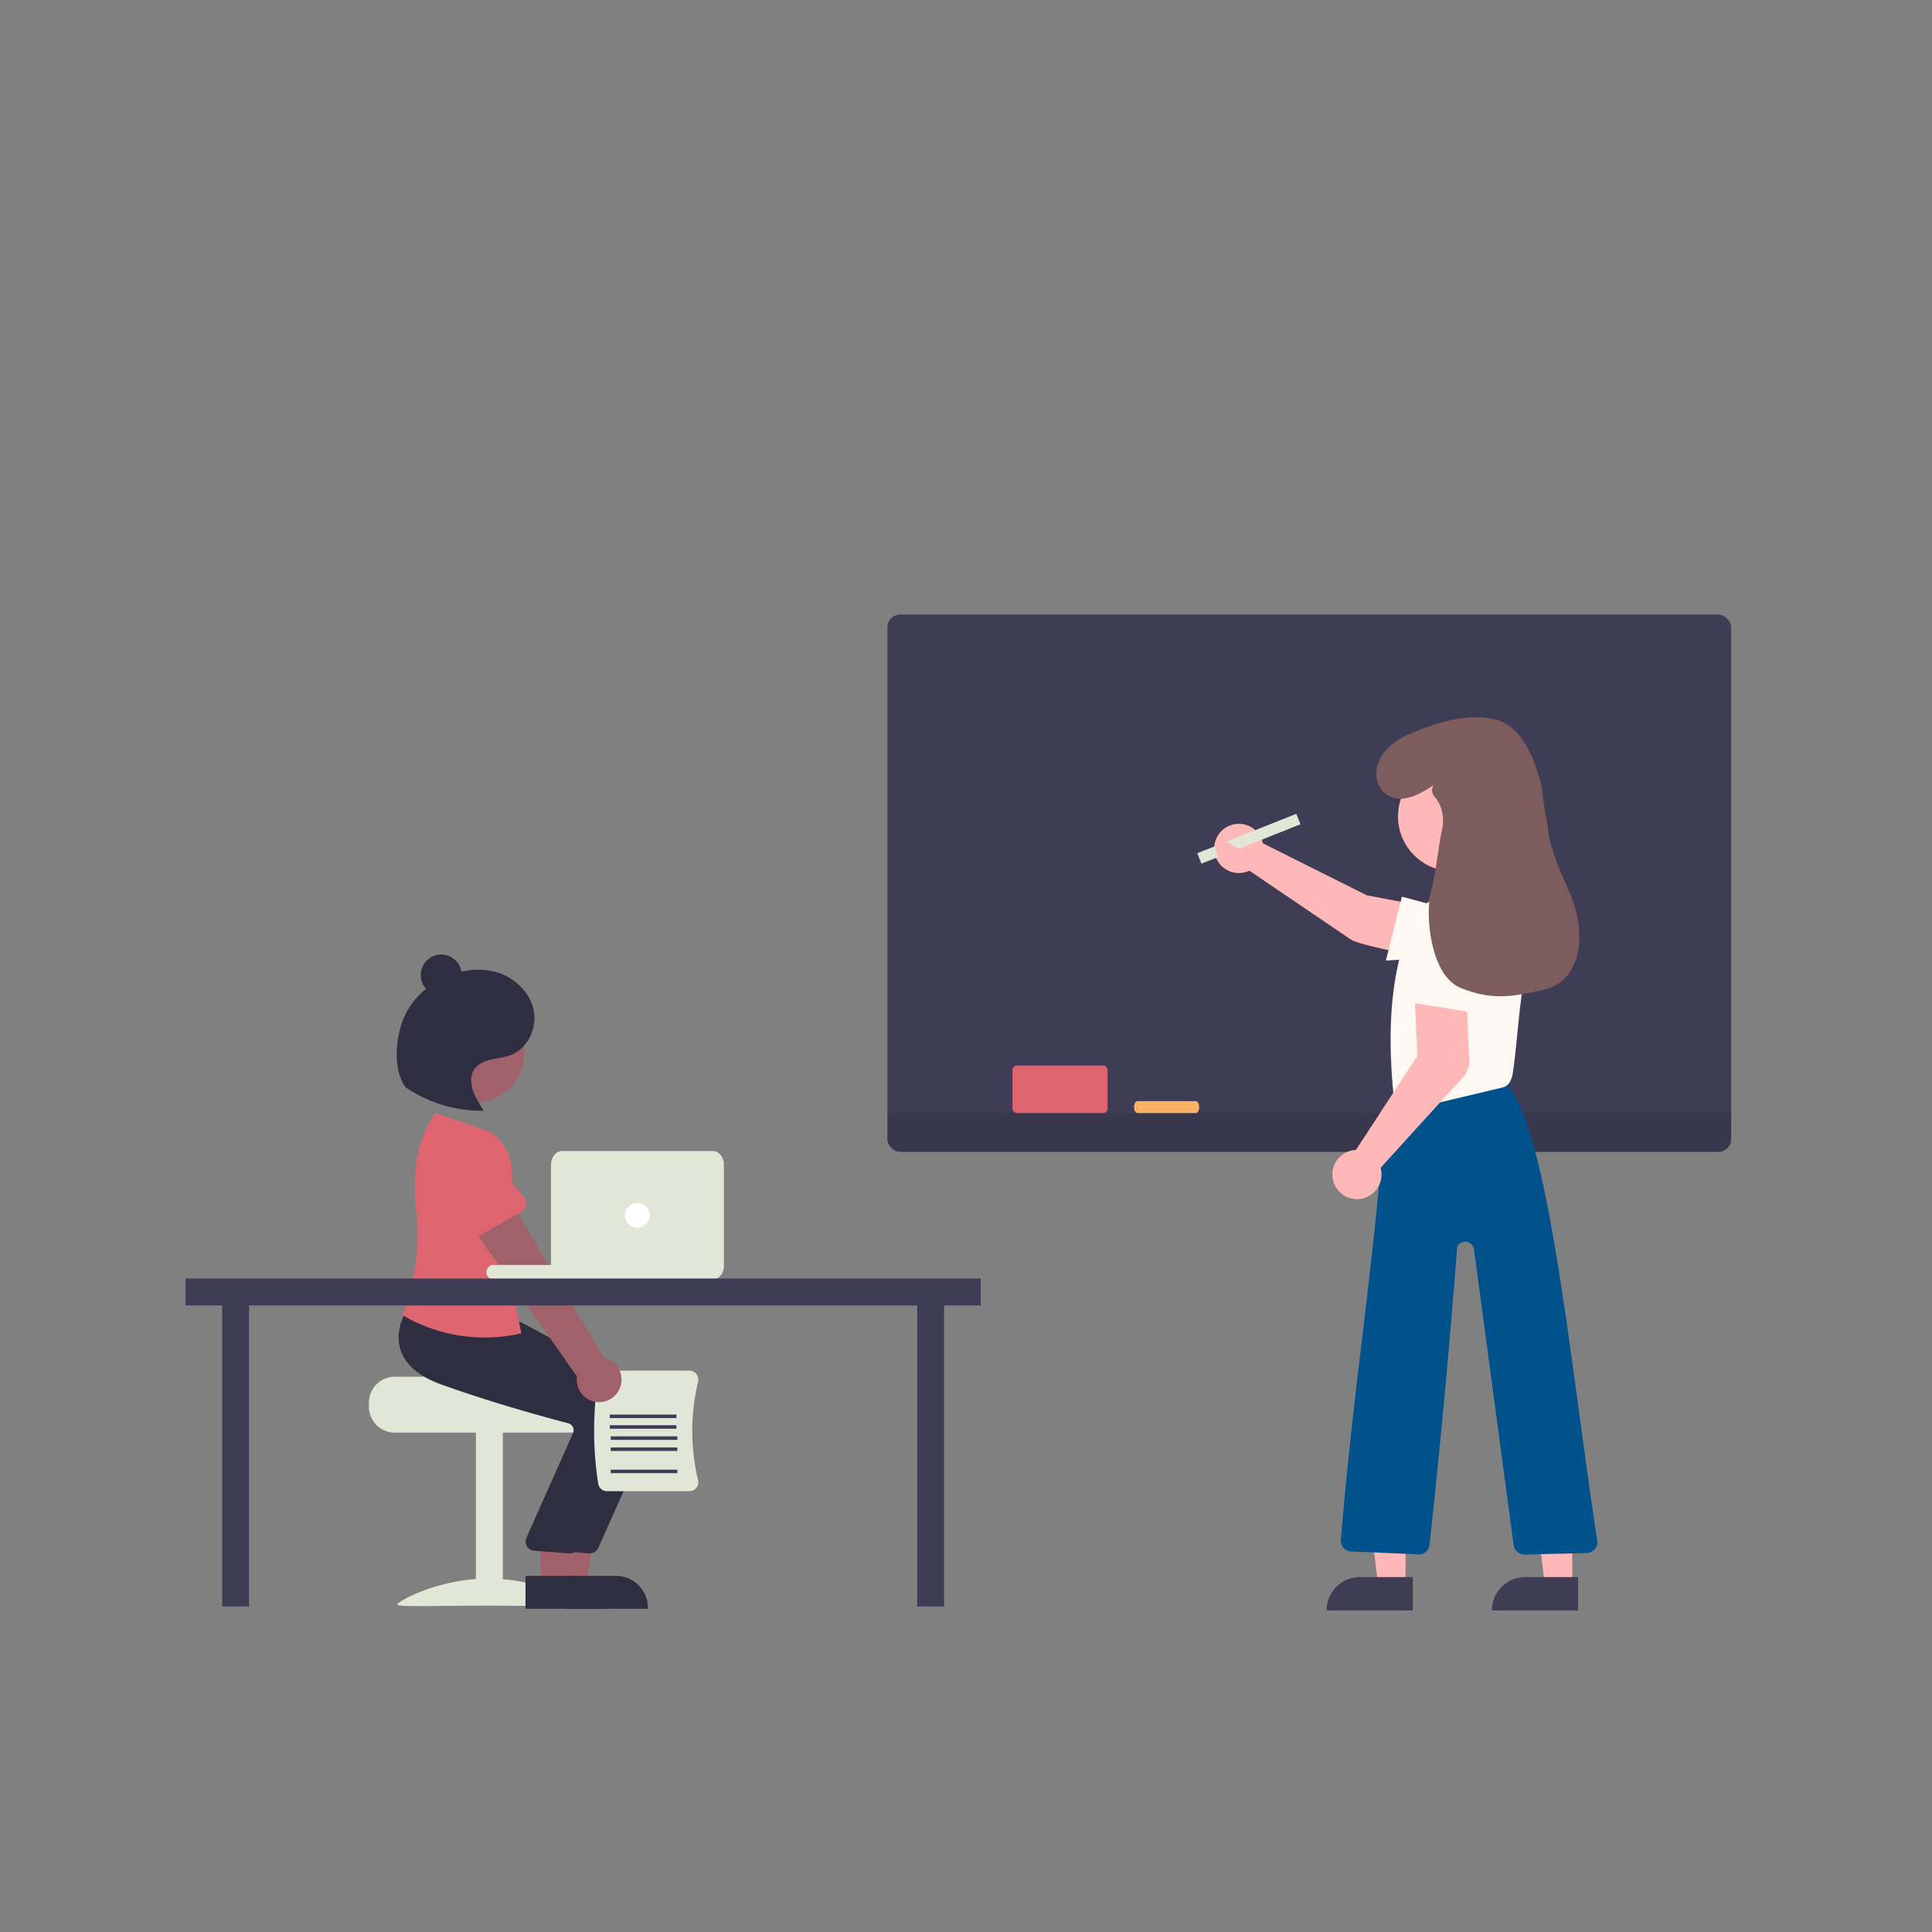 <svg xmlns="http://www.w3.org/2000/svg" viewBox="0 0 1000 1000"><rect x="0" y="0" width="1000" height="1000" fill="#808080" stroke="none"/><defs><style>.cls-1{fill:#3f3d56;}.cls-2{isolation:isolate;opacity:0.1;}.cls-3{fill:#de6570;}.cls-4{fill:#fdb165;}.cls-5{fill:#ffb8b8;}.cls-6{fill:#f2f2f2;}.cls-7{fill:#e2e6d6;}.cls-8{fill:#6c63ff;}.cls-9{fill:#a0616a;}.cls-10{fill:#2f2e41;}.cls-11{fill:#fff;}.cls-12{fill:#00528c;}.cls-13{fill:#fdf8f2;}.cls-14{fill:#7c5c5c;}.cls-15{fill:none;stroke:#3f3d56;stroke-miterlimit:10;stroke-width:1.82px;}</style></defs><g id="Ebene_1" data-name="Ebene 1"><rect class="cls-1" x="459.32" y="318.1" width="436.72" height="278.08" rx="6.57"></rect><path class="cls-2" d="M459.32,576.12H896.05v13.49a6.57,6.57,0,0,1-6.58,6.57H465.9a6.58,6.58,0,0,1-6.58-6.57V576.12Z"></path><rect class="cls-3" x="524.06" y="551.51" width="49.23" height="24.62" rx="2.28"></rect><path class="cls-4" d="M588.79,569.94h30.09c1,0,1.82,1.39,1.82,3.09h0c0,1.71-.81,3.09-1.82,3.09H588.79c-1,0-1.82-1.38-1.82-3.09h0C587,571.33,587.78,569.94,588.79,569.94Z"></path><path class="cls-5" d="M699.38,486.41l-52.71-35.75c-.38.18-.76.34-1.15.48a12.74,12.74,0,0,1-10.37-.8,12.6,12.6,0,0,1-6.33-8.3,12.74,12.74,0,0,1,23.84-8.51,12,12,0,0,1,.56,1.33,12.82,12.82,0,0,1,.46,1.64l53.84,26.93L752.86,472l12,6.47-17.37,15.6C743.35,497.83,704.15,489.34,699.38,486.41Z"></path><circle class="cls-6" cx="251.81" cy="536.09" r="6.93"></circle><circle class="cls-6" cx="224.2" cy="536.09" r="6.93"></circle><path class="cls-7" d="M311,717.41a14.32,14.32,0,0,0-2.26-2.14s-53-1.2-53-2.68H204.33A13.41,13.41,0,0,0,190.94,726v2.14a13.4,13.4,0,0,0,13.39,13.39h42v75.77c-23,1.69-40.71,11.82-40.71,13.2s21.1.58,47.13.58,47.14.92,47.14-.58-17.17-11.2-39.64-13.11V741.51h40.47a13.39,13.39,0,0,0,13.39-13.39V726A13.25,13.25,0,0,0,311,717.41Z"></path><path class="cls-8" d="M253.85,622.31l-25.15,6.81a5.17,5.17,0,0,1-6.33-3.63,4.94,4.94,0,0,1-.14-.75l-3-25.8a14.33,14.33,0,0,1,27.68-7.41l10.37,23.73a5.17,5.17,0,0,1-2.67,6.8,5.55,5.55,0,0,1-.72.25Z"></path><polygon class="cls-9" points="290.22 819.02 303.35 819.02 309.6 784.96 290.21 784.96 290.22 819.02"></polygon><path class="cls-10" d="M293,815.68h25.86a16.48,16.48,0,0,1,16.48,16.48h0v.54H293Z"></path><path class="cls-10" d="M305.3,804a3.44,3.44,0,0,1-.46,0l-18.18-1.32a4.81,4.81,0,0,1-4.35-5.24,4.59,4.59,0,0,1,.27-1.22l24.32-54.65a3.71,3.71,0,0,0-.21-3,3.67,3.67,0,0,0-2.37-1.89c-11.43-3-40.78-11-66.18-20.26-10.89-4-17.74-9.76-20.38-17.15-3.47-9.73,1.67-18.61,1.89-19l.17-.29,23.91,2.17,25.91,2.21,56.79,30.45a21.52,21.52,0,0,1,9.45,27.62l-26.19,58.71A4.8,4.8,0,0,1,305.3,804Z"></path><circle class="cls-9" cx="245.17" cy="544.48" r="26.31"></circle><polygon class="cls-9" points="279.84 817.95 292.97 817.95 299.22 783.88 279.83 783.88 279.84 817.95"></polygon><path class="cls-10" d="M272,815.68h25.87a16.48,16.48,0,0,1,16.48,16.48h0v.54H272Z"></path><path class="cls-10" d="M295.08,804a3.55,3.55,0,0,1-.46,0l-18.17-1.32a4.81,4.81,0,0,1-4.36-5.24,5,5,0,0,1,.27-1.22l24.33-54.65a3.75,3.75,0,0,0-.21-3,3.71,3.71,0,0,0-2.37-1.89c-11.44-3-40.78-11-66.19-20.26-10.88-4-17.74-9.76-20.37-17.15-3.47-9.73,1.66-18.61,1.89-19l.17-.29,23.9,2.17,25.92,2.21,56.78,30.45a21.52,21.52,0,0,1,9.45,27.62l-26.18,58.71A4.81,4.81,0,0,1,295.08,804Z"></path><path class="cls-3" d="M253.28,585.71l-27.85-9.64s-14.71,16-9.71,53.23c2.51,25.23-6.36,48.74-7.5,51.28,0,0,26.09,17.79,61.66,9.57l-11.24-54.09S276.31,600.17,253.28,585.71Z"></path><path class="cls-10" d="M248.43,571.69c-3.74-5.61-6.7-13.38-2.57-18.71s12.09-4.49,18.33-6.82c8.68-3.25,13.71-13.45,12.14-22.58s-8.9-16.7-17.64-19.8-18.58-2.09-27.13,1.47C221,509.65,212,518.14,208.21,528.9s-4.39,25.47,1.69,33.86a69.66,69.66,0,0,0,40.35,12.14"></path><path class="cls-7" d="M309.61,767.91a179.2,179.2,0,0,1,0-54.61,4.6,4.6,0,0,1,4.54-3.86h42.71a4.53,4.53,0,0,1,3.59,1.74,4.61,4.61,0,0,1,.87,4,109.49,109.49,0,0,0,0,50.91,4.62,4.62,0,0,1-.87,4,4.56,4.56,0,0,1-3.59,1.74H314.15A4.61,4.61,0,0,1,309.61,767.91Z"></path><path class="cls-9" d="M320.84,718.43a11.51,11.51,0,0,0-6.3-15,11.15,11.15,0,0,0-1.94-.6l-53.71-90-19,16.27,58.77,83.36a11.57,11.57,0,0,0,22.19,6Z"></path><path class="cls-3" d="M269.57,627.41l-22.66,12.88a5.17,5.17,0,0,1-7-1.93,5.42,5.42,0,0,1-.32-.69l-9.39-24.22a14.33,14.33,0,0,1,25-14.09l16,20.39a5.16,5.16,0,0,1-.88,7.24,4.31,4.31,0,0,1-.63.42Z"></path><path class="cls-7" d="M255.17,654.74h75.89a3.58,3.58,0,0,1,3.36,3.75h0a3.58,3.58,0,0,1-3.36,3.75H255.17a3.58,3.58,0,0,1-3.36-3.75h0A3.58,3.58,0,0,1,255.17,654.74Z"></path><path class="cls-7" d="M369,662.24h-78.1c-3.15,0-5.71-3.12-5.71-7V602.79c0-3.84,2.56-7,5.71-7H369c3.15,0,5.7,3.12,5.7,7v52.49C374.65,659.12,372.1,662.24,369,662.24Z"></path><circle class="cls-11" cx="329.9" cy="629.04" r="6.43"></circle><polygon class="cls-5" points="727.52 820.35 713.32 820.35 706.57 765.58 727.53 765.59 727.52 820.35"></polygon><path class="cls-1" d="M703.88,816.3h27.38v17.24H686.63A17.24,17.24,0,0,1,703.88,816.3Z"></path><polygon class="cls-5" points="813.81 820.35 799.61 820.35 792.85 765.58 813.81 765.59 813.81 820.35"></polygon><path class="cls-1" d="M789.47,816.3h27.38v17.24H772.22A17.24,17.24,0,0,1,789.47,816.3Z"></path><path class="cls-8" d="M805.09,488l-31.88,12.11-7.78-21.62a12.93,12.93,0,0,1,5.79-15.63h0a12.93,12.93,0,0,1,16.52,3.22Z"></path><path class="cls-12" d="M733,804.47,698.47,803a5.78,5.78,0,0,1-4.41-6.51C699.89,726.11,709,668.17,714.55,605c.37-.94,4.53-20.08,7.24-32.76a5.75,5.75,0,0,1,4.88-5.82l49.85-7.67a6.43,6.43,0,0,1,2.34-.35l.5.09V559c0,.51-.52.59-.71.62l-.66.1a7.58,7.58,0,0,1,2.06,1.4c21.84,26.27,32.28,141.52,46.71,236.66a5.24,5.24,0,0,1-1.51,4.23,5.73,5.73,0,0,1-4.1,1.85l-31.85.78a5.79,5.79,0,0,1-5.84-4.89L762.93,646.61a4.61,4.61,0,0,0-8.68-1.34c-3.71,47.07-7.55,91.58-14.39,155a5.72,5.72,0,0,1-6.85,4.17Z"></path><path class="cls-13" d="M724,573.66a5.8,5.8,0,0,1-2.42-4.11c-4.08-38.12-1.24-67.95,8.7-91.19a28.93,28.93,0,0,1,19.18-16.43l25.77-1.3.14.07a30.12,30.12,0,0,1,16.47,31.95c-5.69,22.22-5.92,43.61-8.89,63.26a12,12,0,0,1-1.61,4.3,5.64,5.64,0,0,1-3.61,2.67l-49.08,11.68A5.77,5.77,0,0,1,724,573.66Z"></path><path class="cls-13" d="M717.33,497.18l8.3-33.08,22.18,6a12.93,12.93,0,0,1,9.51,13.7h0a12.94,12.94,0,0,1-12.09,11.7Z"></path><circle class="cls-5" cx="752.06" cy="422.56" r="28.45"></circle><path class="cls-5" d="M690.15,611.58a12.74,12.74,0,0,1,8.57-15.85,14.44,14.44,0,0,1,1.41-.34,13.82,13.82,0,0,1,1.69-.17l31.83-48.74-1.31-28.81,26.91,4.52,1.18,24.75c1.08,7.91-4.09,11.43-7.85,15.73l-38,41.82c.12.4.21.8.29,1.21a12.75,12.75,0,0,1-10.32,14.78,11.77,11.77,0,0,1-1.44.17,11.6,11.6,0,0,1-1.56,0A12.79,12.79,0,0,1,690.15,611.58Z"></path><circle class="cls-10" cx="228.39" cy="504.7" r="10.62"></circle><path class="cls-13" d="M762.16,524.06,728.5,518.6,732.57,496a12.92,12.92,0,0,1,12.83-10.64h0a12.92,12.92,0,0,1,12.69,11Z"></path><path class="cls-14" d="M742,406.35c-7.31,5-16.91,10.14-24.38,4.82-4.9-3.5-6.45-10-4.46-15.67,3.58-10.22,13.4-14.73,22.79-18.18,12.22-4.48,25.51-8.05,38.12-4.84s19.49,16.92,24,35.08c1.73,15.68,2,12.84,3.38,23.21s8,24.16,12,33.9c6.62,16.1,6.62,41-12.53,47.15-17.32,4.09-28.59,6.24-45-.55s-18.29-40.38-15.08-50.84c2.21-7.18,3.69-22.91,5.44-30.22,1.46-6.09.38-13.17-3.66-17.74a5.12,5.12,0,0,1-.69-6Z"></path><line class="cls-15" x1="315.63" y1="733.08" x2="350.12" y2="733.08"></line><line class="cls-15" x1="315.63" y1="738.6" x2="350.12" y2="738.6"></line><line class="cls-15" x1="316.1" y1="744.35" x2="350.59" y2="744.35"></line><line class="cls-15" x1="316.1" y1="750.1" x2="350.59" y2="750.1"></line><line class="cls-15" x1="316.1" y1="761.6" x2="350.59" y2="761.6"></line><polygon class="cls-1" points="96.05 661.76 96.05 675.69 114.98 675.69 114.98 831.5 128.91 831.5 128.91 675.69 474.74 675.69 474.74 831.5 488.67 831.5 488.67 675.69 507.6 675.69 507.6 661.76 96.05 661.76"></polygon><rect class="cls-7" x="618.84" y="431.19" width="55.17" height="5.82" transform="translate(-114.71 269.81) rotate(-21.7)"></rect><path class="cls-5" d="M642,439.65a89.7,89.7,0,0,0-11.19-5.55s-4,3.42.42,10.4C636.08,452.29,642,439.65,642,439.65Z"></path></g></svg>